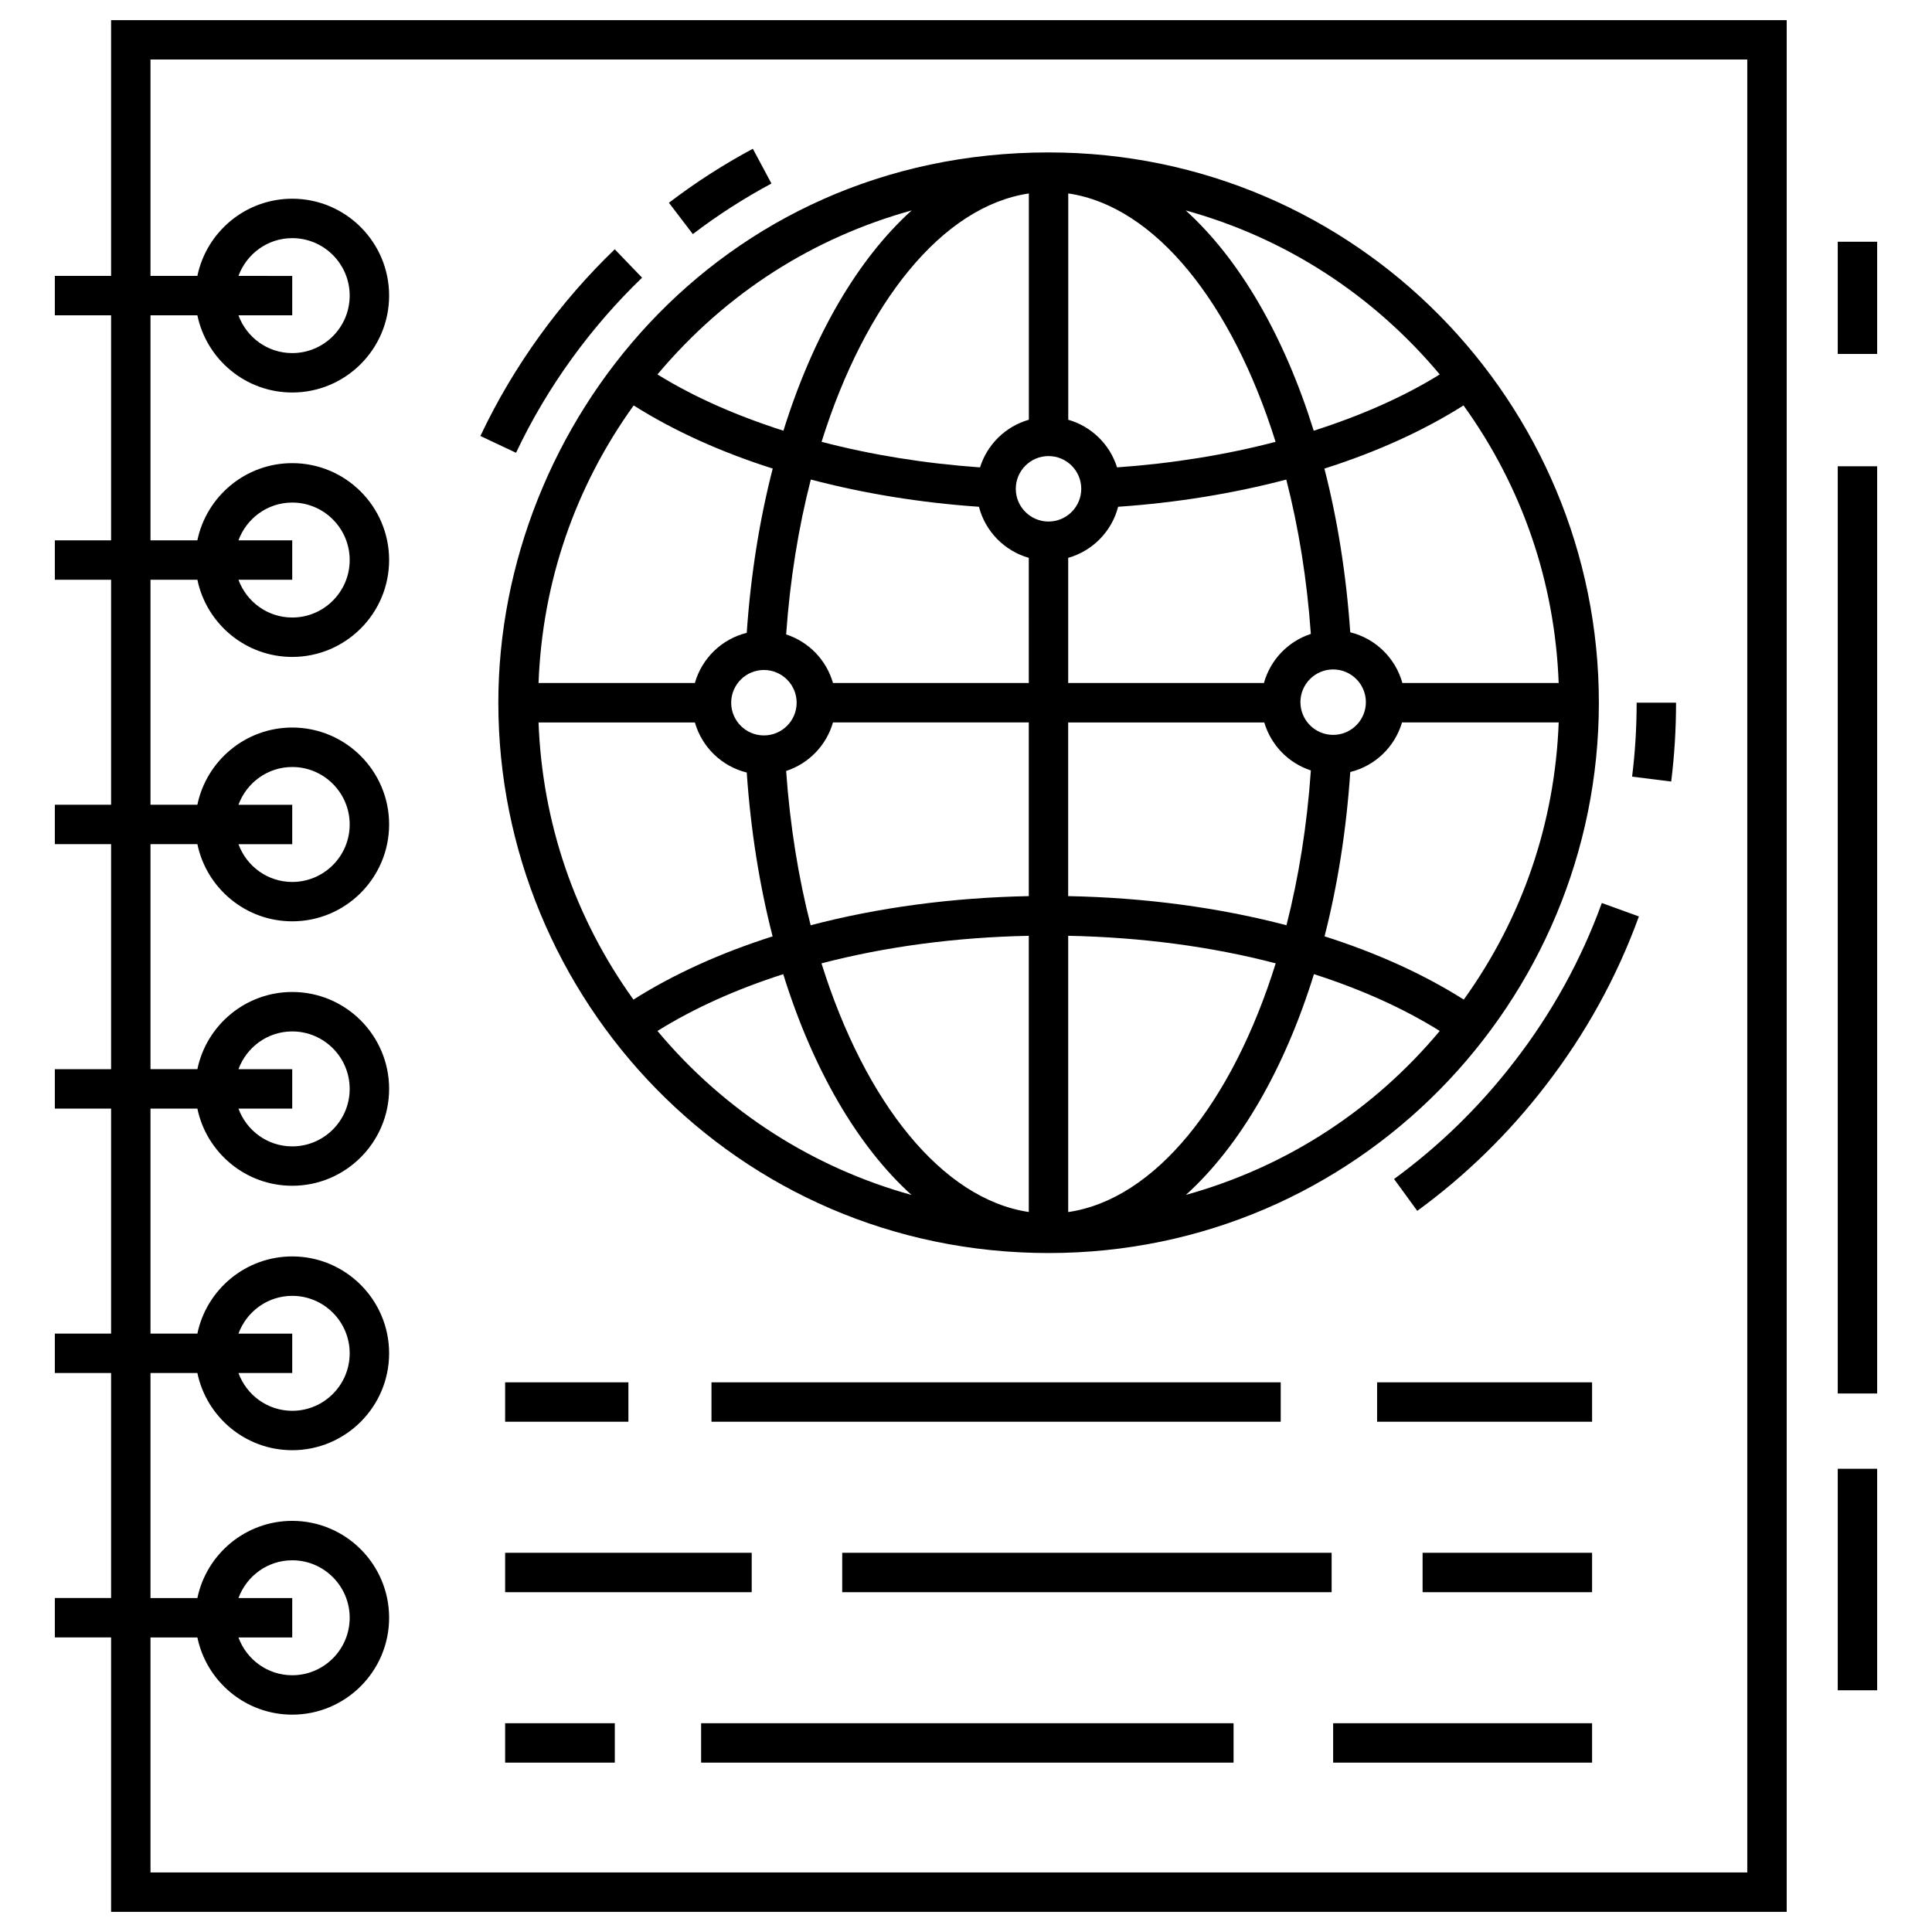 <svg xmlns="http://www.w3.org/2000/svg" xmlns:xlink="http://www.w3.org/1999/xlink" version="1.1" x="0px" y="0px" viewBox="0 0 96 96" enable-background="new 0 0 96 96" xml:space="preserve"><g><path d="M5.52,95h83.26v-94H5.52v12.71h-2.795v1.958h2.795v11.181h-2.795v1.958h2.795v11.181h-2.795v1.958h2.795   v11.181h-2.795v1.958h2.795v11.181h-2.795v1.958h2.795v11.181h-2.795v1.958h2.795V95z M7.478,81.365H9.808   c0.454,2.187,2.394,3.835,4.713,3.835c2.655,0,4.814-2.16,4.814-4.815c0-2.655-2.159-4.814-4.814-4.814   c-2.319,0-4.26,1.649-4.713,3.835H7.478v-11.181H9.808c0.454,2.187,2.394,3.835,4.713,3.835   c2.655,0,4.814-2.16,4.814-4.815c0-2.655-2.159-4.814-4.814-4.814c-2.319,0-4.26,1.649-4.713,3.835H7.478   v-11.181H9.808c0.454,2.187,2.394,3.835,4.713,3.835c2.655,0,4.814-2.16,4.814-4.815   c0-2.655-2.159-4.814-4.814-4.814c-2.319,0-4.26,1.649-4.713,3.835H7.478v-11.181H9.808   c0.454,2.187,2.394,3.835,4.713,3.835c2.655,0,4.814-2.16,4.814-4.815c0-2.655-2.159-4.814-4.814-4.814   c-2.319,0-4.26,1.649-4.713,3.835H7.478V28.807H9.808c0.454,2.187,2.394,3.835,4.713,3.835   c2.655,0,4.814-2.16,4.814-4.815c0-2.655-2.159-4.814-4.814-4.814c-2.319,0-4.26,1.649-4.713,3.835H7.478V15.668   H9.808c0.454,2.187,2.394,3.835,4.713,3.835c2.655,0,4.814-2.16,4.814-4.815c0-2.655-2.159-4.814-4.814-4.814   c-2.319,0-4.26,1.649-4.713,3.835H7.478V2.958H86.821v90.083H7.478V81.365z M11.849,79.407   c0.402-1.092,1.443-1.877,2.672-1.877c1.574,0,2.855,1.281,2.855,2.856s-1.281,2.856-2.855,2.856   c-1.23,0-2.271-0.785-2.672-1.877h2.672v-1.958H11.849z M11.849,66.267c0.402-1.092,1.443-1.877,2.672-1.877   c1.574,0,2.855,1.281,2.855,2.856s-1.281,2.856-2.855,2.856c-1.23,0-2.271-0.785-2.672-1.877h2.672v-1.958   H11.849z M11.849,53.128c0.402-1.092,1.443-1.877,2.672-1.877c1.574,0,2.855,1.281,2.855,2.856   s-1.281,2.856-2.855,2.856c-1.23,0-2.271-0.785-2.672-1.877h2.672v-1.958H11.849z M11.849,39.989   c0.402-1.092,1.443-1.877,2.672-1.877c1.574,0,2.855,1.281,2.855,2.856s-1.281,2.856-2.855,2.856   c-1.23,0-2.271-0.785-2.672-1.877h2.672v-1.958H11.849z M11.849,26.849c0.402-1.092,1.443-1.877,2.672-1.877   c1.574,0,2.855,1.281,2.855,2.856s-1.281,2.856-2.855,2.856c-1.23,0-2.271-0.785-2.672-1.877h2.672v-1.958   H11.849z M11.849,13.71c0.402-1.092,1.443-1.877,2.672-1.877c1.574,0,2.855,1.281,2.855,2.856   s-1.281,2.856-2.855,2.856c-1.23,0-2.271-0.785-2.672-1.877h2.672v-1.958H11.849z"></path><rect x="66.243" y="85.626" width="12.867" height="1.958"></rect><rect x="34.838" y="85.626" width="26.457" height="1.958"></rect><rect x="25.1" y="85.626" width="5.449" height="1.958"></rect><rect x="70.688" y="77.157" width="8.422" height="1.958"></rect><rect x="41.849" y="77.157" width="24.319" height="1.958"></rect><rect x="25.1" y="77.157" width="12.252" height="1.958"></rect><rect x="68.427" y="68.687" width="10.683" height="1.958"></rect><rect x="35.353" y="68.687" width="28.285" height="1.958"></rect><rect x="25.1" y="68.687" width="6.125" height="1.958"></rect><path d="M75.243,52.754c-1.717,2.231-3.727,4.192-5.973,5.83l1.153,1.583c2.397-1.748,4.541-3.84,6.37-6.217   c1.988-2.57,3.55-5.4,4.642-8.412l-1.842-0.667C78.571,47.692,77.108,50.344,75.243,52.754z"></path><path d="M81.098,38.591l1.943,0.243c0.16-1.281,0.241-2.599,0.241-3.917h-1.958   C81.324,36.155,81.248,37.391,81.098,38.591z"></path><path d="M38.333,9.119l-0.924-1.727c-1.455,0.778-2.859,1.681-4.171,2.683l1.188,1.557   C35.656,10.693,36.971,9.848,38.333,9.119z"></path><path d="M31.904,13.798l-1.358-1.411c-2.67,2.569-5.01,5.744-6.675,9.277l1.771,0.835   C27.19,19.215,29.378,16.228,31.904,13.798z"></path><path d="M52.109,62.263c15.351,0,27.338-12.521,27.338-27.346c0-14.885-12.029-27.343-27.338-27.343   c-0.001,0-0.002,0-0.002,0c-0.002,0-0.002,0-0.003,0c-16.421,0-27.342,13.484-27.342,27.343   C24.762,49.592,36.537,62.263,52.109,62.263z M32.669,51.228c1.813-1.13,3.924-2.077,6.25-2.822   c1.471,4.729,3.695,8.549,6.375,10.971C40.487,58.045,36.064,55.292,32.669,51.228z M51.12,60.224   c-4.311-0.644-8.135-5.442-10.301-12.355c3.168-0.828,6.658-1.296,10.301-1.369V60.224z M51.12,44.528   c-3.82,0.074-7.496,0.57-10.839,1.448c-0.608-2.374-1.027-4.952-1.218-7.667   c1.125-0.368,1.999-1.269,2.327-2.412h9.73V44.528z M37.959,36.543c-0.897,0-1.627-0.73-1.627-1.626   s0.73-1.626,1.627-1.626c0.896,0,1.626,0.73,1.626,1.626S38.855,36.543,37.959,36.543z M51.12,33.939h-9.729   c-0.327-1.144-1.201-2.047-2.328-2.415c0.192-2.725,0.614-5.314,1.226-7.696c2.622,0.69,5.438,1.153,8.354,1.353   c0.317,1.226,1.263,2.19,2.477,2.538V33.939z M53.078,60.227V46.499c3.646,0.072,7.141,0.54,10.311,1.369   C61.227,54.794,57.399,59.596,53.078,60.227z M62.804,33.939H53.078v-6.219c1.216-0.347,2.164-1.312,2.481-2.539   c2.918-0.2,5.734-0.663,8.356-1.352c0.609,2.375,1.029,4.955,1.22,7.67   C64.002,31.871,63.124,32.784,62.804,33.939z M66.243,33.264c0.897,0,1.627,0.73,1.627,1.626   s-0.73,1.626-1.627,1.626c-0.896,0-1.626-0.73-1.626-1.626S65.347,33.264,66.243,33.264z M62.821,35.898   c0.334,1.129,1.2,2.019,2.315,2.384c-0.187,2.724-0.605,5.311-1.212,7.693   c-3.345-0.877-7.024-1.374-10.847-1.447v-8.63H62.821z M58.928,59.373c2.677-2.422,4.895-6.24,6.361-10.968   c2.326,0.745,4.438,1.692,6.252,2.823C68.278,55.13,63.958,57.975,58.928,59.373z M72.734,49.67   c-2.001-1.268-4.34-2.324-6.918-3.144c0.645-2.523,1.083-5.266,1.278-8.165   c1.238-0.304,2.213-1.249,2.573-2.464h7.784C77.262,40.897,75.646,45.619,72.734,49.67z M77.45,33.939h-7.766   c-0.345-1.243-1.334-2.212-2.591-2.521c-0.199-2.888-0.639-5.62-1.284-8.134   c2.594-0.824,4.931-1.883,6.913-3.139C75.642,24.202,77.262,28.931,77.45,33.939z M71.54,18.605   c-1.795,1.116-3.925,2.05-6.262,2.797c-1.469-4.718-3.688-8.529-6.362-10.946   C63.868,11.821,68.223,14.644,71.54,18.605z M53.081,9.611c4.312,0.633,8.137,5.43,10.302,12.344   c-2.465,0.644-5.122,1.075-7.877,1.269c-0.359-1.144-1.269-2.035-2.425-2.367V9.611z M53.727,24.289   c0,0.896-0.73,1.626-1.627,1.626c-0.896,0-1.626-0.73-1.626-1.626c0-0.897,0.73-1.627,1.626-1.627   C52.998,22.662,53.727,23.392,53.727,24.289z M51.123,9.613v11.244c-1.157,0.331-2.067,1.222-2.426,2.367   c-2.753-0.194-5.41-0.625-7.874-1.27C42.99,15.047,46.813,10.254,51.123,9.613z M45.3,10.455   c-2.677,2.417-4.9,6.227-6.372,10.947c-2.335-0.747-4.464-1.681-6.259-2.797   C36.123,14.496,40.467,11.798,45.3,10.455z M31.487,20.146c1.983,1.255,4.319,2.313,6.909,3.137   c-0.649,2.522-1.092,5.264-1.291,8.163c-1.246,0.307-2.227,1.264-2.578,2.493h-7.767   C26.948,28.932,28.568,24.203,31.487,20.146z M26.76,35.898h7.768c0.352,1.227,1.332,2.182,2.577,2.489   c0.199,2.89,0.639,5.625,1.285,8.141c-2.576,0.82-4.914,1.875-6.914,3.142   C28.565,45.619,26.948,40.897,26.76,35.898z"></path><rect x="91.317" y="72.982" width="1.958" height="11.007"></rect><rect x="91.317" y="23.169" width="1.958" height="46.072"></rect><rect x="91.317" y="12.012" width="1.958" height="5.575"></rect></g></svg>